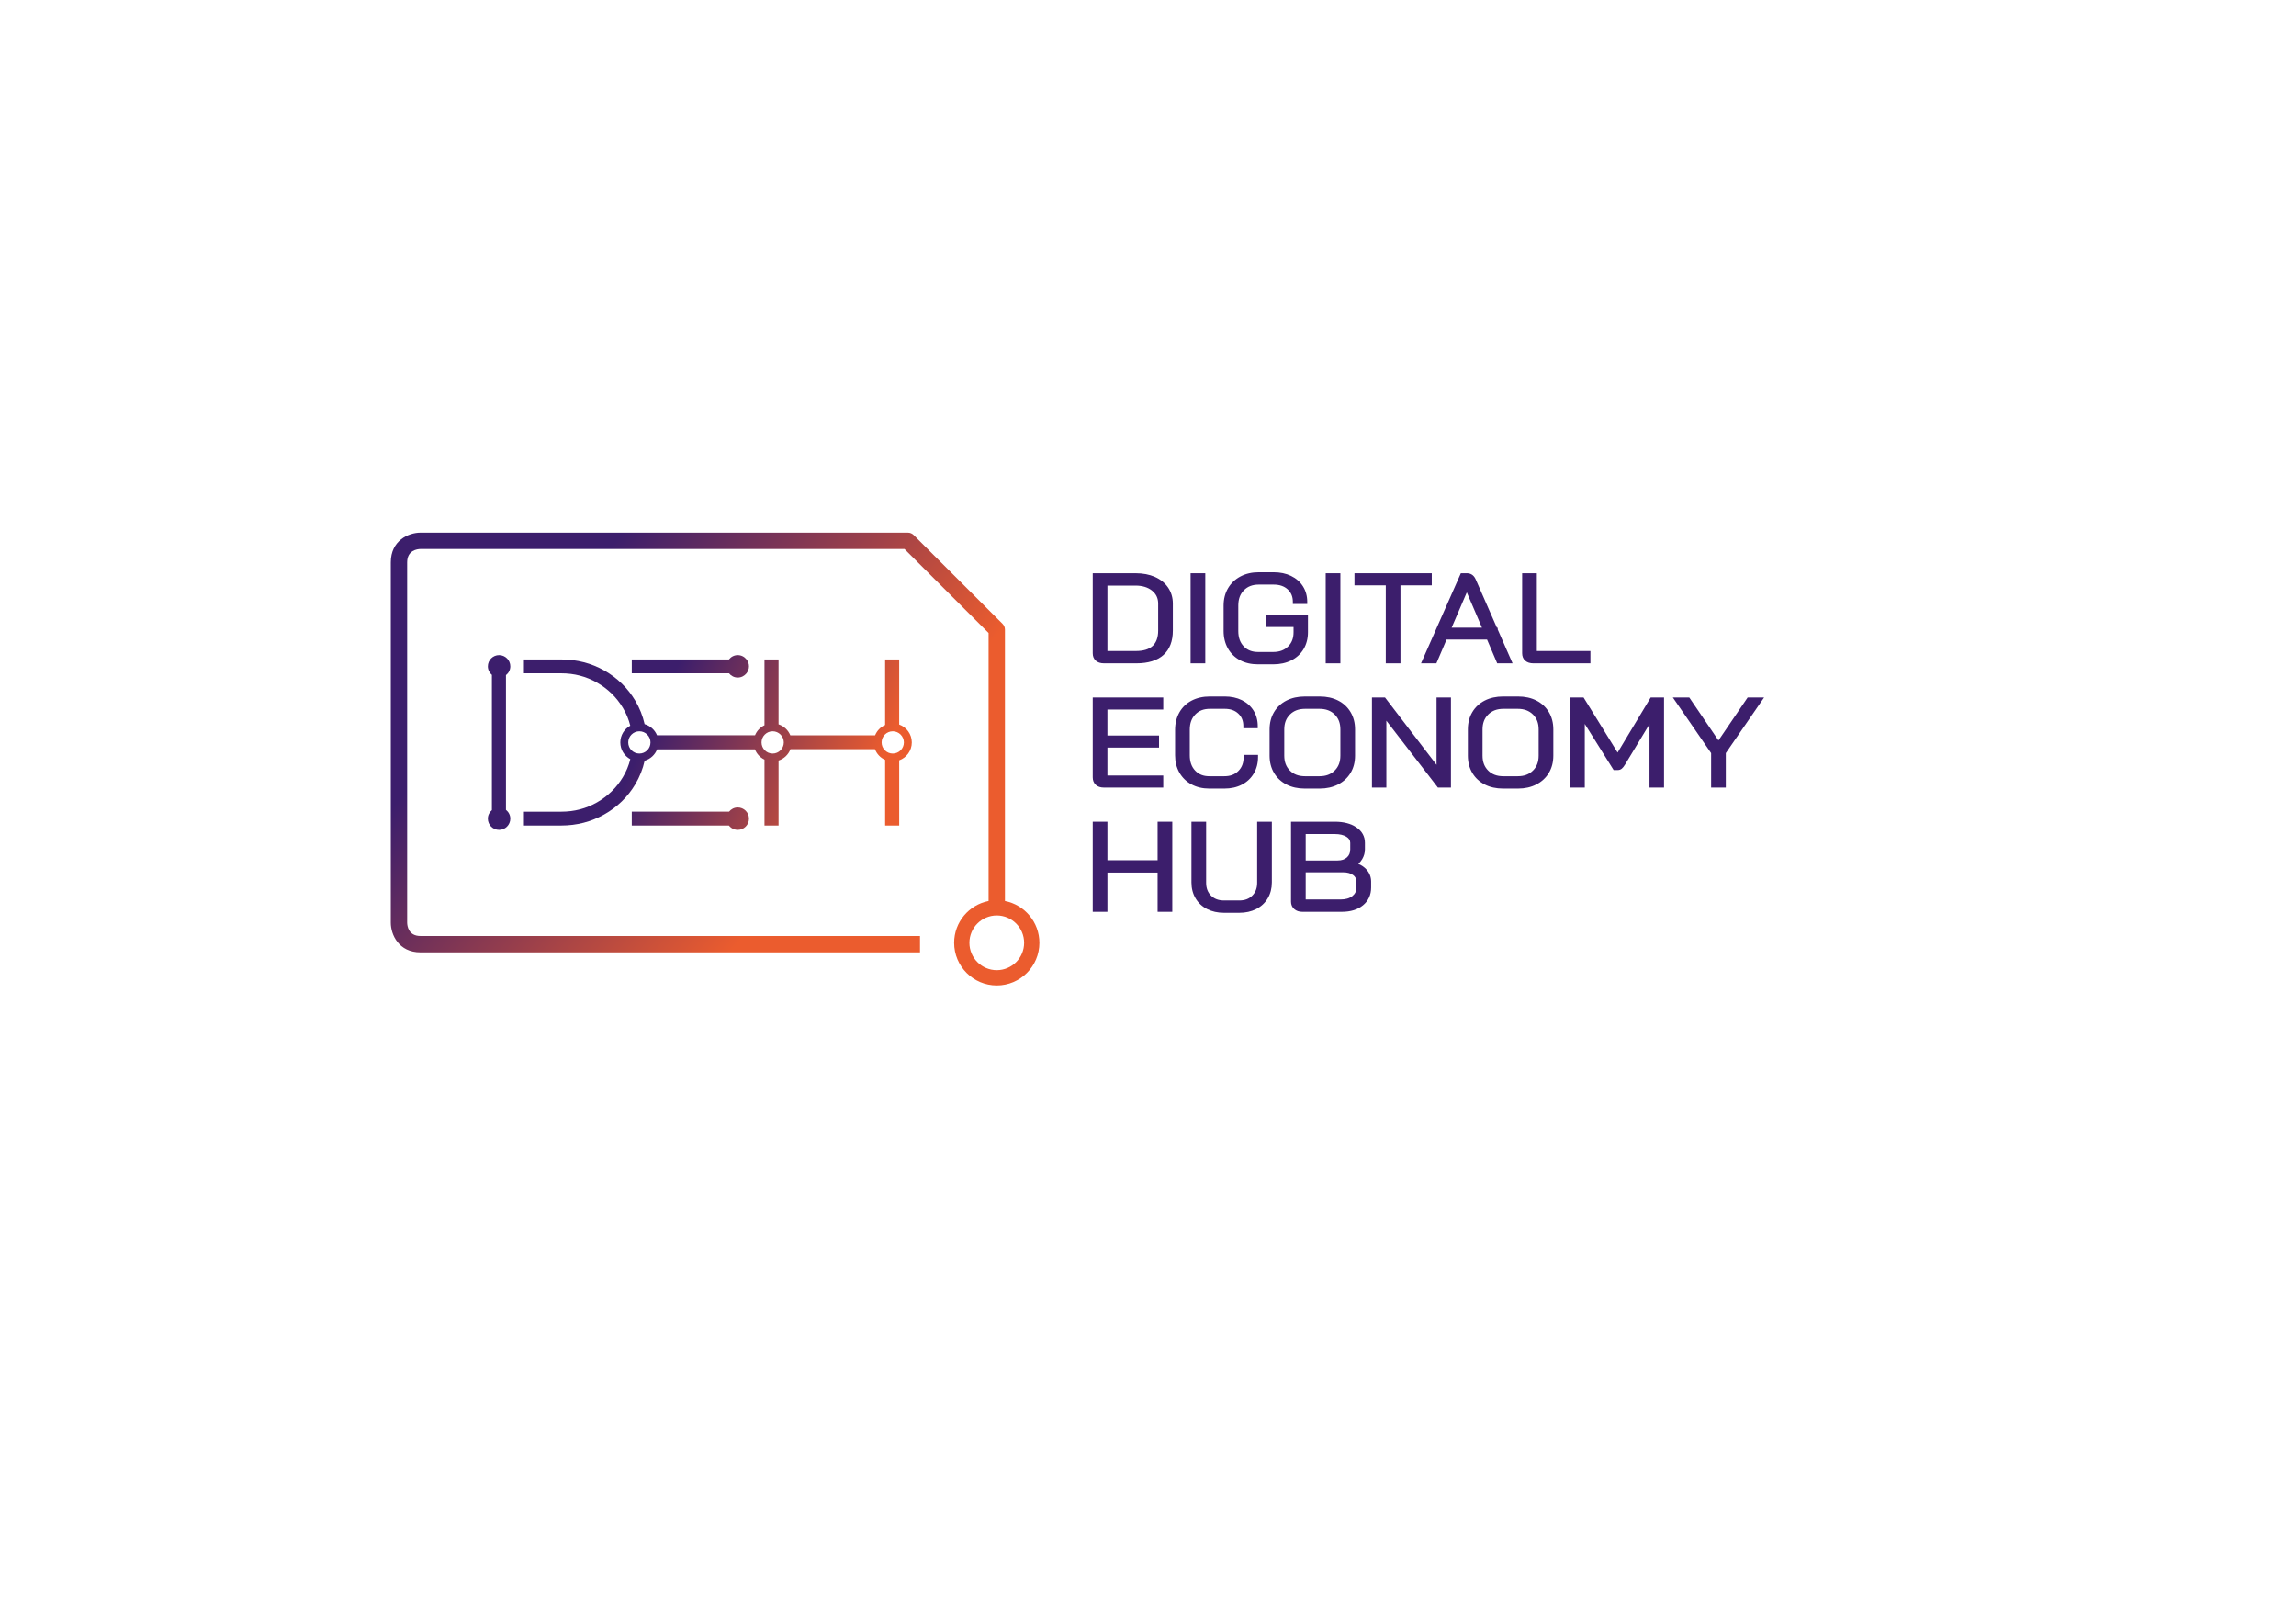 <?xml version="1.0" encoding="utf-8"?>
<!-- Generator: Adobe Illustrator 15.1.0, SVG Export Plug-In . SVG Version: 6.00 Build 0)  -->
<!DOCTYPE svg PUBLIC "-//W3C//DTD SVG 1.1//EN" "http://www.w3.org/Graphics/SVG/1.1/DTD/svg11.dtd">
<svg version="1.1" id="Laag_1" xmlns="http://www.w3.org/2000/svg" xmlns:xlink="http://www.w3.org/1999/xlink" x="0px" y="0px"
	 width="841.89px" height="595.28px" viewBox="0 0 841.89 595.28" enable-background="new 0 0 841.89 595.28" xml:space="preserve">
<g>
	<linearGradient id="SVGID_1_" gradientUnits="userSpaceOnUse" x1="157.206" y1="201.085" x2="314.889" y2="333.397">
		<stop  offset="0.246" style="stop-color:#3C1E6C"/>
		<stop  offset="0.875" style="stop-color:#EB5C2E"/>
	</linearGradient>
	<path fill="url(#SVGID_1_)" d="M368.488,330.314v-99.487c0-0.798-0.317-1.562-0.883-2.125l-32.586-32.556
		c-0.562-0.562-1.323-0.875-2.117-0.875H154.166c-4.371,0-10.872,2.895-10.872,10.873v132.133c0,4.37,2.897,10.873,10.872,10.873
		h183.176v-6H154.166c-4.438,0-4.852-3.75-4.872-4.873V206.145c0-4.439,3.749-4.854,4.872-4.873h177.495l30.827,30.801v98.242
		c-7.188,1.404-12.63,7.742-12.63,15.334c0,8.617,7.011,15.629,15.63,15.629c8.617,0,15.63-7.012,15.63-15.629
		C381.118,338.057,375.674,331.719,368.488,330.314z M365.488,355.678c-5.531,0-10.03-4.5-10.03-10.029
		c0-5.531,4.499-10.029,10.03-10.029c5.53,0,10.03,4.498,10.03,10.029C375.518,351.178,371.018,355.678,365.488,355.678z"/>
</g>
<g>
	<linearGradient id="SVGID_2_" gradientUnits="userSpaceOnUse" x1="219.783" y1="229.26" x2="339.295" y2="282.918">
		<stop  offset="0.246" style="stop-color:#3C1E6C"/>
		<stop  offset="0.875" style="stop-color:#EB5C2E"/>
	</linearGradient>
	<path fill="url(#SVGID_2_)" d="M270.513,248.404c1.302,0,2.449-0.616,3.204-1.56h0.051v-0.062c0.533-0.693,0.863-1.552,0.863-2.494
		c0-0.943-0.33-1.801-0.863-2.495v-0.025h-0.021c-0.753-0.965-1.914-1.596-3.233-1.596c-1.318,0-2.478,0.631-3.231,1.596h-35.625
		v5.076h35.654C268.065,247.788,269.212,248.404,270.513,248.404z"/>
	<linearGradient id="SVGID_3_" gradientUnits="userSpaceOnUse" x1="197.562" y1="278.75" x2="317.071" y2="332.406">
		<stop  offset="0.246" style="stop-color:#3C1E6C"/>
		<stop  offset="0.875" style="stop-color:#EB5C2E"/>
	</linearGradient>
	<path fill="url(#SVGID_3_)" d="M187.115,244.289c0-2.273-1.844-4.116-4.117-4.116c-2.272,0-4.114,1.843-4.114,4.116
		c0,1.265,0.583,2.382,1.48,3.137v49.569c-0.897,0.756-1.48,1.873-1.48,3.138c0,2.273,1.842,4.115,4.114,4.115
		c2.273,0,4.117-1.842,4.117-4.115c0-1.317-0.63-2.477-1.594-3.23v-49.384C186.484,246.766,187.115,245.606,187.115,244.289z"/>
	<linearGradient id="SVGID_4_" gradientUnits="userSpaceOnUse" x1="198.927" y1="275.714" x2="318.439" y2="329.372">
		<stop  offset="0.246" style="stop-color:#3C1E6C"/>
		<stop  offset="0.875" style="stop-color:#EB5C2E"/>
	</linearGradient>
	<path fill="url(#SVGID_4_)" d="M270.513,296.016c-1.297,0-2.44,0.612-3.194,1.552h-35.662v5.077h35.619
		c0.753,0.968,1.916,1.602,3.237,1.602c2.273,0,4.117-1.842,4.117-4.113C274.63,297.859,272.787,296.016,270.513,296.016z"/>
	<linearGradient id="SVGID_5_" gradientUnits="userSpaceOnUse" x1="210.635" y1="249.633" x2="330.147" y2="303.291">
		<stop  offset="0.246" style="stop-color:#3C1E6C"/>
		<stop  offset="0.875" style="stop-color:#EB5C2E"/>
	</linearGradient>
	<path fill="url(#SVGID_5_)" d="M334.335,272.188c0-3.022-1.932-5.595-4.623-6.567v-23.852h-5.161v24.021
		c-1.668,0.733-2.995,2.099-3.678,3.794h-31.082c-0.769-1.906-2.352-3.396-4.318-4.037v-23.777h-5.161v24.119
		c-1.566,0.75-2.812,2.062-3.469,3.678H240.91c-0.802-1.973-2.479-3.496-4.548-4.09c-0.681-3.024-1.82-5.906-3.43-8.604
		c-2.772-4.65-6.594-8.37-11.36-11.057c-4.763-2.685-10.045-4.046-15.699-4.046h-13.761v5.076h13.675
		c4.752,0,9.169,1.148,13.129,3.413c3.959,2.267,7.144,5.368,9.464,9.218c1.244,2.064,2.147,4.264,2.727,6.572
		c-2.174,1.186-3.652,3.493-3.652,6.14c0,2.65,1.485,4.961,3.666,6.144c-0.579,2.312-1.486,4.523-2.741,6.605
		c-2.321,3.85-5.505,6.951-9.464,9.217c-3.956,2.265-8.344,3.414-13.043,3.414h-13.761v5.077h13.675
		c5.651,0,10.947-1.361,15.741-4.047c4.793-2.685,8.63-6.404,11.404-11.058c1.621-2.719,2.764-5.615,3.442-8.648
		c2.092-0.604,3.779-2.159,4.566-4.166h35.875c0.648,1.652,1.907,2.996,3.499,3.758v24.161h5.161v-23.819
		c2.011-0.655,3.619-2.199,4.367-4.166h30.985c0.667,1.754,2.016,3.171,3.726,3.923v24.062h5.161V278.75
		C332.403,277.778,334.335,275.208,334.335,272.188z M323.27,272.188c0-2.252,1.83-4.083,4.079-4.083
		c2.251,0,4.082,1.831,4.082,4.083c0,2.249-1.831,4.079-4.082,4.079C325.1,276.267,323.27,274.437,323.27,272.188z M287.397,272.188
		c0,2.249-1.831,4.079-4.082,4.079c-2.25,0-4.081-1.83-4.081-4.079c0-2.252,1.831-4.083,4.081-4.083
		C285.566,268.104,287.397,269.936,287.397,272.188z M238.521,272.188c0,2.249-1.832,4.079-4.083,4.079
		c-2.25,0-4.079-1.83-4.079-4.079c0-2.252,1.83-4.083,4.079-4.083C236.689,268.104,238.521,269.936,238.521,272.188z"/>
</g>
<g>
	<path fill="#3C1E6C" d="M423.49,211.505c-2.021-0.895-4.389-1.348-7.037-1.348h-15.775v29.332c0,1.16,0.386,2.084,1.146,2.746
		c0.729,0.634,1.736,0.954,2.993,0.954h11.842c4.314,0,7.655-1.026,9.931-3.051c2.3-2.049,3.466-5.066,3.466-8.969v-9.893
		c0-2.188-0.585-4.158-1.736-5.855C427.173,213.734,425.548,212.415,423.49,211.505z M406.062,214.683h10.288
		c2.526,0,4.579,0.629,6.1,1.87c1.495,1.22,2.223,2.766,2.223,4.725v9.893c0,2.49-0.673,4.379-2.001,5.612
		c-1.344,1.249-3.401,1.883-6.114,1.883h-10.495V214.683z"/>
	<rect x="436.565" y="210.157" fill="#3C1E6C" width="5.384" height="33.032"/>
	<path fill="#3C1E6C" d="M454.689,242.043c1.88,1,4.099,1.507,6.596,1.507h5.586c2.491,0,4.723-0.489,6.633-1.455
		c1.937-0.978,3.453-2.379,4.509-4.166c1.05-1.778,1.582-3.841,1.582-6.129V225.4h-15.312v4.479h10.032v1.92
		c0,2.199-0.666,3.913-2.039,5.24c-1.379,1.336-3.146,1.985-5.404,1.985h-5.586c-2.21,0-3.929-0.679-5.253-2.074
		c-1.335-1.405-1.982-3.237-1.982-5.602v-9.353c0-2.358,0.671-4.187,2.052-5.593c1.376-1.4,3.156-2.083,5.442-2.083h5.482
		c2.163,0,3.844,0.574,5.137,1.754c1.273,1.161,1.892,2.656,1.892,4.573v0.778h5.281v-0.778c0-2.119-0.528-4.029-1.568-5.678
		c-1.039-1.646-2.512-2.937-4.38-3.838c-1.838-0.887-3.979-1.335-6.361-1.335h-5.482c-2.495,0-4.74,0.514-6.671,1.527
		c-1.95,1.024-3.489,2.478-4.575,4.318c-1.083,1.837-1.632,3.975-1.632,6.354v9.353c0,2.376,0.529,4.517,1.573,6.363
		C451.291,239.575,452.788,241.031,454.689,242.043z"/>
	<rect x="486.103" y="210.157" fill="#3C1E6C" width="5.385" height="33.032"/>
	<polygon fill="#3C1E6C" points="508.133,243.189 513.517,243.189 513.517,214.592 524.996,214.592 524.996,210.157 
		496.653,210.157 496.653,214.592 508.133,214.592 	"/>
	<path fill="#3C1E6C" d="M526.696,243.189l3.724-8.724h14.847l3.723,8.724h5.638l-5.437-12.376l-0.046-0.691h-0.27l-7.758-17.696
		c-0.809-1.875-2.185-2.269-3.197-2.269h-2.265l-14.599,33.032H526.696z M532.278,230.122l5.565-12.957l5.564,12.957H532.278z"/>
	<path fill="#3C1E6C" d="M562.275,243.189h20.894v-4.524H563.52v-28.508h-5.384v29.332c0,1.16,0.386,2.084,1.146,2.746
		C560.011,242.869,561.019,243.189,562.275,243.189z"/>
	<path fill="#3C1E6C" d="M404.817,288.737h21.722v-4.435h-20.478v-10.224h18.927v-4.436h-18.927v-9.504h20.478v-4.436h-25.861
		v29.287c0,1.157,0.383,2.087,1.138,2.761C402.546,288.406,403.557,288.737,404.817,288.737z"/>
	<path fill="#3C1E6C" d="M443.394,289.097h5.585c2.391,0,4.537-0.482,6.382-1.435c1.865-0.964,3.336-2.341,4.371-4.096
		c1.033-1.748,1.557-3.779,1.557-6.04v-0.778h-5.279v0.778c0,2.144-0.629,3.817-1.92,5.117c-1.291,1.298-2.963,1.929-5.11,1.929
		h-5.585c-2.173,0-3.866-0.677-5.172-2.07c-1.319-1.406-1.961-3.239-1.961-5.604v-9.353c0-2.361,0.656-4.193,2.007-5.599
		c1.341-1.397,3.085-2.077,5.332-2.077h5.483c2.089,0,3.717,0.572,4.974,1.748c1.243,1.159,1.848,2.657,1.848,4.578v0.778h5.28
		v-0.778c0-2.115-0.517-4.023-1.538-5.672c-1.022-1.646-2.47-2.939-4.3-3.84c-1.807-0.889-3.914-1.339-6.264-1.339H443.6
		c-2.493,0-4.729,0.506-6.644,1.504c-1.937,1.013-3.453,2.47-4.505,4.333c-1.045,1.848-1.573,3.988-1.573,6.363v9.353
		c0,2.376,0.528,4.511,1.574,6.344c1.052,1.845,2.546,3.299,4.443,4.324C438.776,288.582,440.963,289.097,443.394,289.097z"/>
	<path fill="#3C1E6C" d="M483.935,289.097c2.492,0,4.742-0.505,6.69-1.501c1.967-1.008,3.517-2.438,4.604-4.25
		c1.086-1.809,1.637-3.933,1.637-6.313v-9.623c0-2.379-0.55-4.51-1.635-6.333c-1.088-1.829-2.63-3.26-4.584-4.253
		c-1.929-0.98-4.187-1.479-6.712-1.479h-5.481c-2.524,0-4.784,0.498-6.715,1.479c-1.953,0.993-3.493,2.425-4.581,4.253
		c-1.084,1.821-1.635,3.952-1.635,6.333v9.623c0,2.382,0.551,4.513,1.635,6.334c1.089,1.83,2.629,3.261,4.581,4.253
		c1.929,0.98,4.17,1.478,6.663,1.478H483.935z M478.505,284.572c-2.324,0-4.132-0.676-5.526-2.065s-2.071-3.181-2.071-5.475v-9.623
		c0-2.292,0.685-4.082,2.094-5.471c1.413-1.393,3.23-2.069,5.556-2.069h5.273c2.326,0,4.145,0.677,5.557,2.069
		c1.409,1.39,2.095,3.179,2.095,5.471v9.623c0,2.292-0.686,4.081-2.095,5.471c-1.412,1.393-3.23,2.069-5.557,2.069H478.505z"/>
	<polygon fill="#3C1E6C" points="526.749,280.399 507.849,255.704 503.064,255.704 503.064,288.737 508.346,288.737 508.346,264.21 
		527.248,288.737 532.028,288.737 532.028,255.704 526.749,255.704 	"/>
	<path fill="#3C1E6C" d="M563.352,256.823c-1.93-0.98-4.188-1.479-6.712-1.479h-5.482c-2.524,0-4.783,0.498-6.714,1.479
		c-1.953,0.993-3.494,2.425-4.581,4.253c-1.085,1.821-1.635,3.952-1.635,6.333v9.623c0,2.382,0.55,4.513,1.635,6.334
		c1.088,1.83,2.629,3.261,4.581,4.253c1.928,0.98,4.169,1.478,6.662,1.478h5.534c2.491,0,4.742-0.505,6.689-1.501
		c1.967-1.008,3.517-2.438,4.604-4.25c1.085-1.809,1.636-3.933,1.636-6.313v-9.623c0-2.379-0.55-4.51-1.634-6.333
		C566.847,259.247,565.305,257.816,563.352,256.823z M564.186,267.409v9.623c0,2.292-0.686,4.081-2.095,5.472
		c-1.412,1.392-3.23,2.068-5.556,2.068h-5.326c-2.324,0-4.132-0.676-5.526-2.065c-1.394-1.39-2.071-3.181-2.071-5.475v-9.623
		c0-2.292,0.686-4.082,2.095-5.471c1.412-1.392,3.23-2.069,5.555-2.069h5.274c2.325,0,4.144,0.678,5.556,2.069
		C563.5,263.328,564.186,265.117,564.186,267.409z"/>
	<path fill="#3C1E6C" d="M593.138,275.896l-12.483-20.191h-4.885v33.033h5.332v-23.336l10.579,16.906h1.57
		c0.525,0,1.004-0.172,1.423-0.513c0.346-0.281,0.72-0.747,1.156-1.437l9.002-14.879v23.258h5.33v-33.033h-4.89L593.138,275.896z"/>
	<polygon fill="#3C1E6C" points="640.825,255.704 630.12,271.464 619.415,255.704 613.384,255.704 627.428,276.104 627.428,288.737 
		632.812,288.737 632.812,276.104 646.856,255.704 	"/>
	<polygon fill="#3C1E6C" points="424.465,315.371 406.062,315.371 406.062,301.253 400.678,301.253 400.678,334.286 
		406.062,334.286 406.062,319.896 424.465,319.896 424.465,334.286 429.849,334.286 429.849,301.253 424.465,301.253 	"/>
	<path fill="#3C1E6C" d="M460.972,323.615c0,1.99-0.584,3.537-1.786,4.73c-1.203,1.194-2.767,1.774-4.777,1.774h-5.586
		c-2.01,0-3.573-0.58-4.776-1.774c-1.203-1.193-1.786-2.74-1.786-4.73v-22.362h-5.385v22.272c0,2.17,0.506,4.127,1.505,5.813
		c1.002,1.697,2.433,3.023,4.248,3.941c1.79,0.906,3.874,1.365,6.194,1.365h5.586c2.319,0,4.403-0.459,6.194-1.365
		c1.817-0.919,3.246-2.245,4.249-3.941c0.998-1.687,1.505-3.644,1.505-5.813v-22.272h-5.385V323.615z"/>
	<path fill="#3C1E6C" d="M498.062,316.711c0.567-0.509,1.049-1.1,1.438-1.765c0.653-1.121,0.985-2.319,0.985-3.562v-2.384
		c0-2.36-1.062-4.279-3.159-5.703c-2.002-1.357-4.646-2.045-7.858-2.045h-16.085v29.332c0,1.099,0.402,2.008,1.198,2.701
		c0.765,0.664,1.754,1,2.941,1h14.479c3.24,0,5.86-0.809,7.787-2.405c1.972-1.632,2.972-3.823,2.972-6.513v-2.158
		c0-1.69-0.581-3.189-1.727-4.458C500.231,317.867,499.236,317.184,498.062,316.711z M495.101,311.385
		c0,1.248-0.398,2.214-1.217,2.95c-0.842,0.758-1.948,1.127-3.383,1.127h-11.735v-9.684h10.701c1.741,0,3.16,0.331,4.218,0.985
		c0.966,0.596,1.416,1.307,1.416,2.237V311.385z M478.766,319.807h13.752c1.512,0,2.73,0.335,3.622,0.994
		c0.832,0.614,1.236,1.402,1.236,2.409v2.158c0,1.32-0.488,2.349-1.489,3.146c-1.043,0.827-2.524,1.247-4.402,1.247h-12.719V319.807
		z"/>
</g>
</svg>
